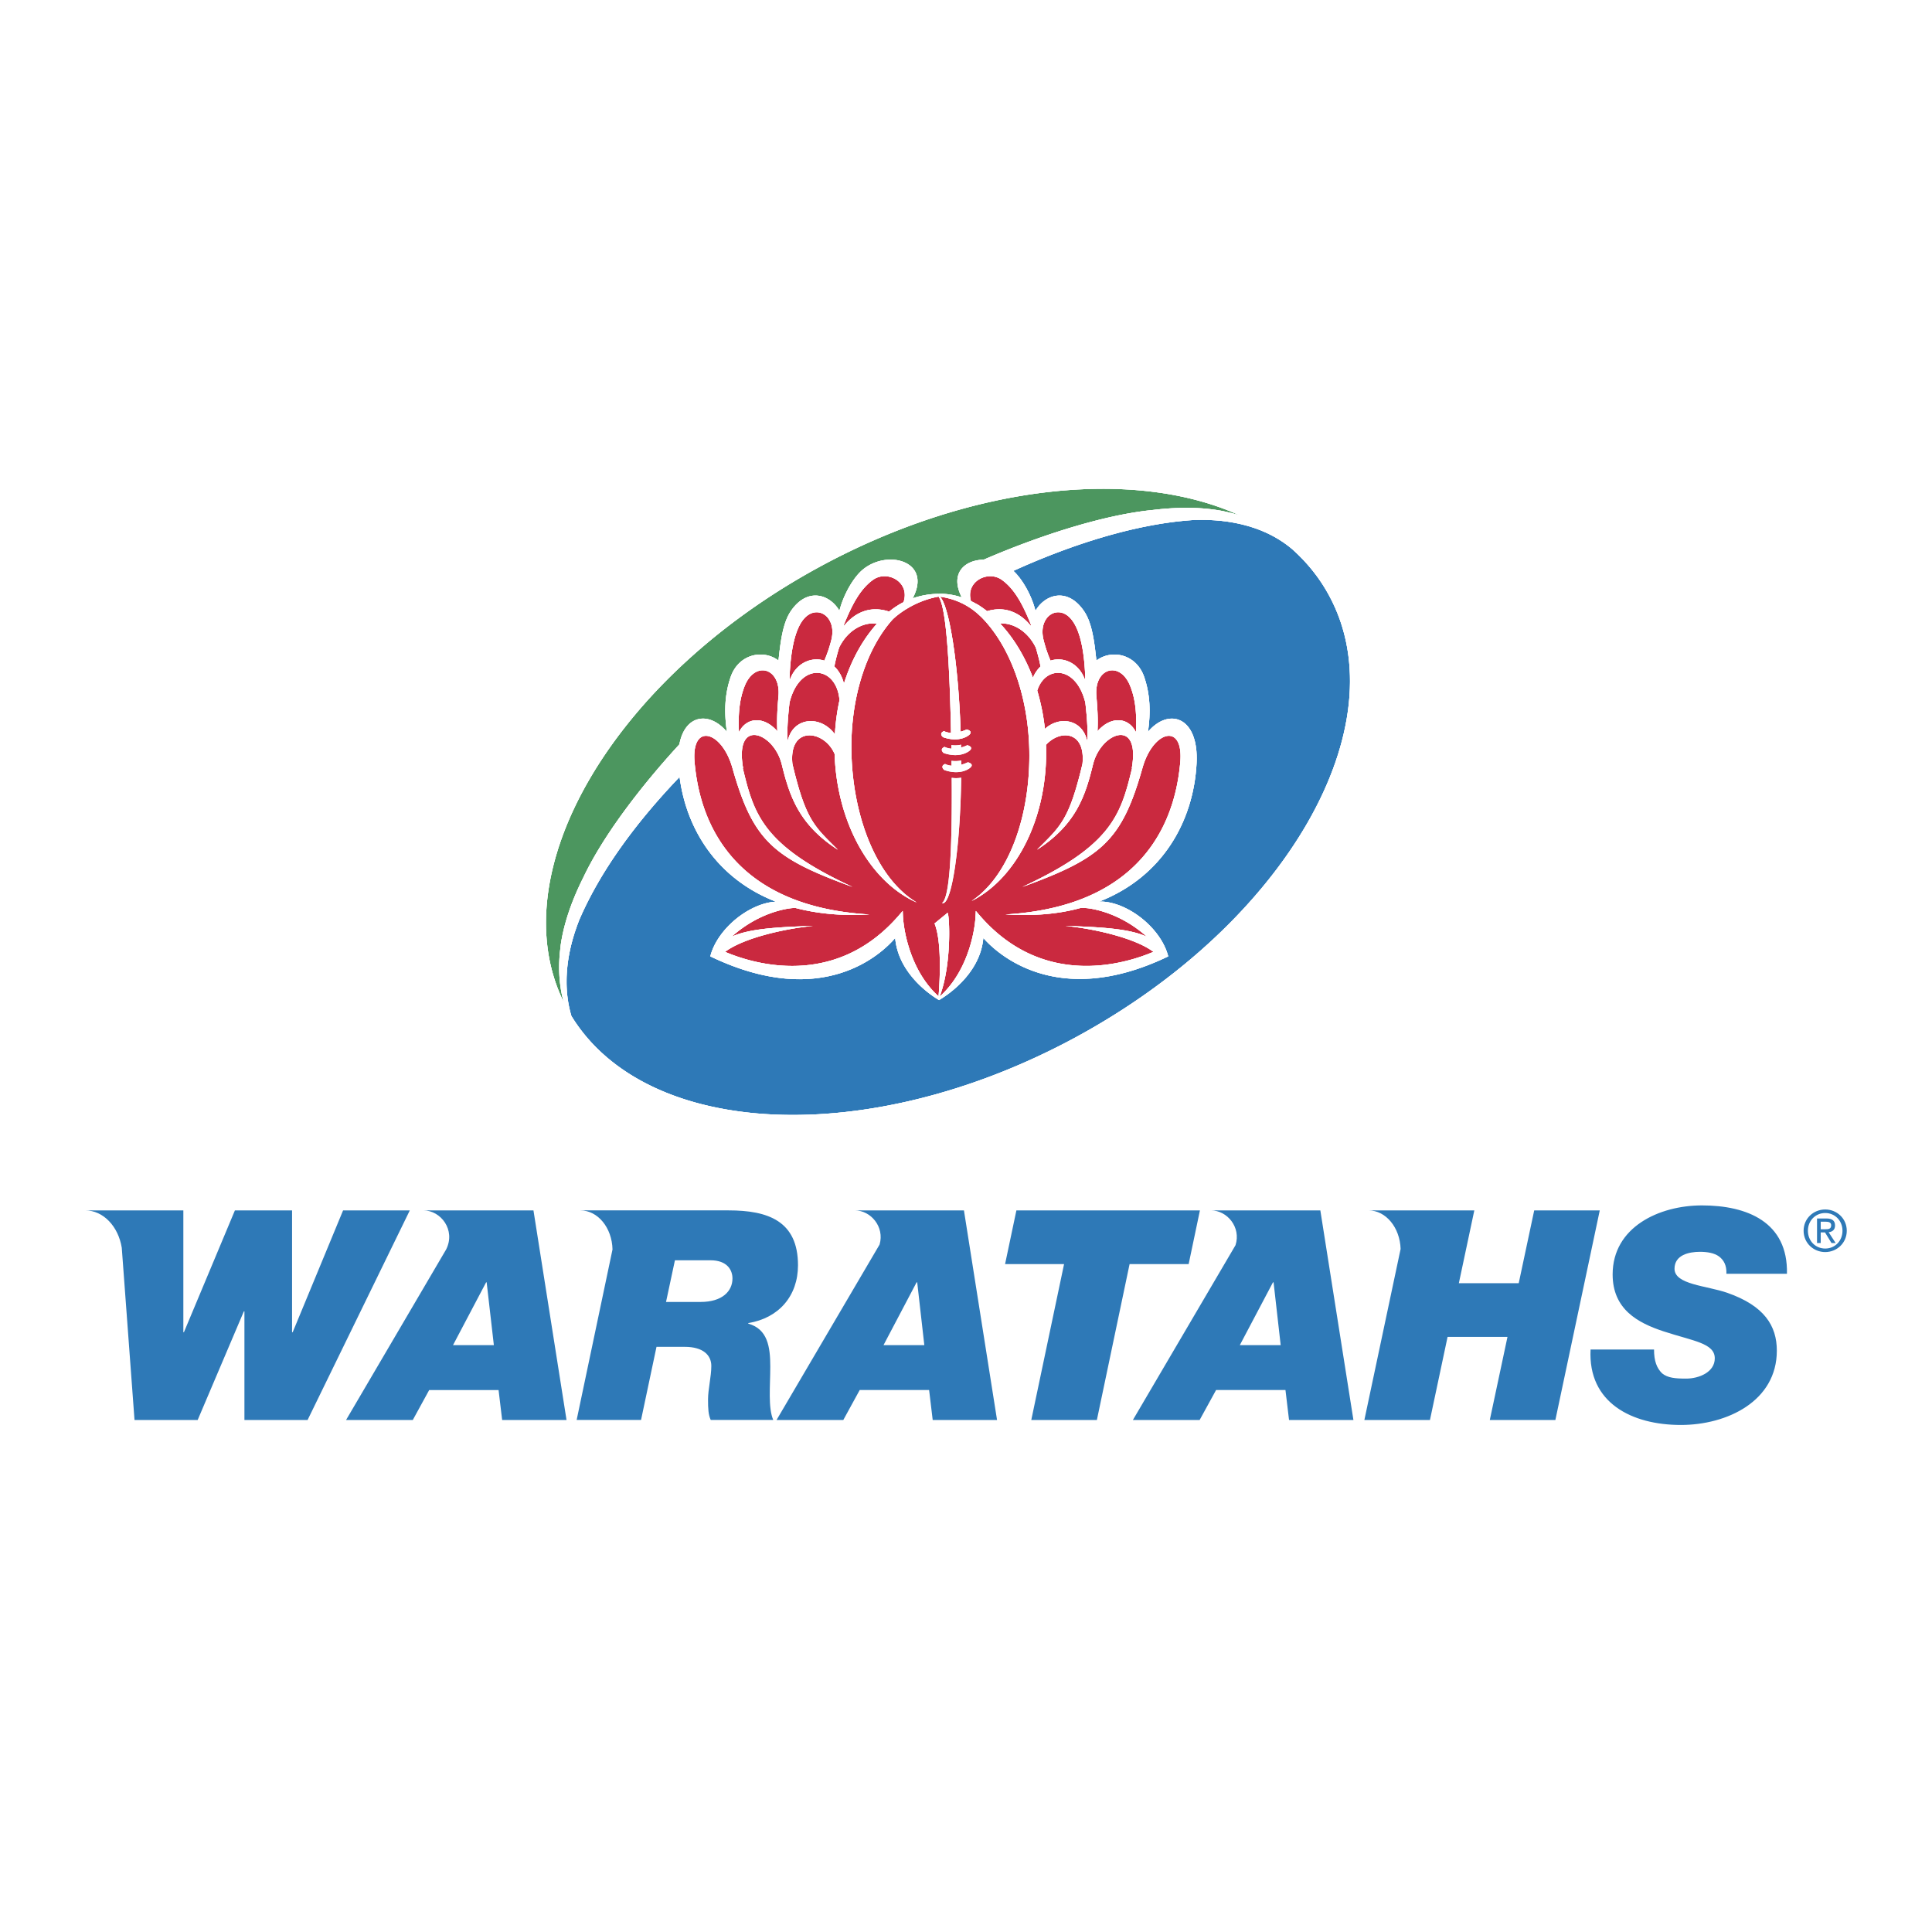 <svg xmlns="http://www.w3.org/2000/svg" width="2500" height="2500" viewBox="0 0 192.756 192.756"><g fill-rule="evenodd" clip-rule="evenodd"><path fill="#fff" d="M0 0h192.756v192.756H0V0z"/><path d="M81.859 56.506c15.262-8.263 31.43-9.825 41.823-5.086a11.98 11.98 0 0 0-.846-.239l-.787-.182c-1.84-.362-4.145-.466-7.012-.12-4.811.47-11.193 2.495-16.896 4.961-1.886.025-3.411 1.352-2.185 3.758-1.088-.354-1.938-.371-2.312-.344-.5-.01-1.486.057-2.59.442 1.977-3.71-2.509-4.931-4.988-2.854-.92.774-1.901 2.458-2.318 4.096-.954-1.645-3.199-2.389-4.848.033-.814 1.197-1.032 3.118-1.231 4.931-1.518-1.152-3.99-.663-4.778 1.661-.594 1.735-.651 3.497-.367 5.455-1.731-2.069-4.182-1.756-4.742 1.25-3.952 4.3-7.653 9.199-9.576 13.265-1.308 2.607-1.985 4.848-2.26 6.735l-.092.82c-.187 2.077.052 3.699.389 4.896-6.361-12.98 4.939-32.287 25.616-43.478z" fill="#4c965f"/><path d="M108.285 70.105c.242 2.108.24 3.148.182 3.838-.447-2.14-2.713-2.58-4.217-1.222a21.675 21.675 0 0 0-.766-3.821c.813-2.543 3.889-2.521 4.801 1.205z" fill="#ca293f"/><path d="M106.938 61.856c.857 1.103 1.248 3.18 1.34 5.746-.014.07-.029.128-.043.193-.592-1.634-2.119-2.299-3.426-1.883a13.653 13.653 0 0 1-.689-2.045c-.616-2.391 1.507-3.716 2.818-2.011zM109.389 69.462c-.252-2.818 2.336-3.582 3.363-1.037.605 1.487.654 3.088.582 4.627-.75-1.505-2.48-1.643-3.838-.095.068-1.193-.006-2.286-.107-3.495z" fill="#ca293f"/><path d="M112.92 76.628l.029.001c-1.123 4.654-2.01 7.725-10.947 11.858 7.926-2.878 9.922-4.599 11.984-11.875 1.062-3.759 4.164-4.563 3.762-.474-.336 3.465-1.953 14.18-17.434 15.098 2.885.168 5.318-.048 7.516-.654l.516.015c.033.003 3.1.185 6.08 2.861-1.717-.79-4.434-.958-8.094-1.082v.004c3.152.317 7.07 1.3 8.744 2.587-2.75 1.173-11.051 3.793-17.467-3.788l-.25-.292-.02.385c-.076 1.941-.927 5.794-3.591 8.163 1.244-3.26.979-8.232.79-8.361l-1.297 1.063c.848 2.058.427 6.989.397 7.265-2.637-2.365-3.479-6.2-3.557-8.129l-.017-.385-.254.292c-6.418 7.581-14.719 4.961-17.47 3.788 1.676-1.287 5.592-2.27 8.743-2.587l-.013-.004c-3.655.124-6.362.292-8.079 1.082 2.983-2.676 6.046-2.857 6.078-2.861l.297-.01c2.147.561 4.597.811 7.371.649-15.479-.918-17.094-11.633-17.433-15.098-.397-4.089 2.704-3.285 3.768.474 2.06 7.276 4.054 8.997 11.984 11.875-8.941-4.133-9.832-7.204-10.952-11.858l.034-.001c-.888-5.088 3.075-3.549 3.854-.38.78 3.169 1.704 6.014 5.597 8.527-2.32-2.318-3.194-2.907-4.533-8.574-.375-3.855 3.202-3.382 4.214-.975.216 6.762 3.479 12.689 8.147 14.796l-.003-.014c-3.854-2.327-6.304-8.317-6.465-14.861-.133-5.323 1.399-10.312 4.096-13.335.393-.399 2.099-1.842 4.597-2.29.775 1.088 1.097 6.647 1.242 13.597-.451-.027-.703-.178-.703-.178-.564.244-.086.609-.086.609 1.676.581 2.569-.212 2.569-.212.492-.399-.215-.562-.215-.562a3.77 3.77 0 0 1-.606.227c-.233-7.131-1.207-12.743-2.077-13.476 2.469.337 3.761 1.686 4.171 2.066 2.842 2.883 4.619 7.787 4.754 13.108.162 6.547-1.986 12.658-5.726 15.168v.008c4.601-2.348 7.574-8.513 7.402-15.338 0-.073-.006-.148-.006-.226 1.381-1.539 3.963-1.415 3.639 1.892-1.342 5.662-2.217 6.251-4.533 8.569 3.889-2.514 4.816-5.358 5.588-8.527.783-3.168 4.754-4.707 3.865.38z" fill="#ca293f"/><path d="M77.558 72.958c-1.354-1.548-3.085-1.411-3.836.095-.066-1.539-.018-3.136.581-4.627 1.032-2.545 3.616-1.781 3.365 1.037-.106 1.208-.175 2.301-.11 3.495zM83.757 69.863a21.202 21.202 0 0 0-.458 3.401c-1.445-1.979-4.211-1.708-4.71.678-.056-.689-.059-1.729.182-3.843 1.015-4.139 4.712-3.703 4.986-.236z" fill="#ca293f"/><path d="M78.773 67.602c.102-2.566.492-4.643 1.337-5.746 1.323-1.705 3.442-.38 2.829 2.011a13.58 13.58 0 0 1-.694 2.045c-1.302-.416-2.834.249-3.424 1.883-.011-.066-.029-.124-.048-.193zM90.146 60.076c-.156.084-.308.162-.456.251l-.327.208a7.561 7.561 0 0 0-.654.489c-1.649-.559-3.238-.125-4.51 1.424a1.061 1.061 0 0 1-.005-.112c.78-1.936 1.612-3.57 2.924-4.497 1.409-.992 3.708.223 3.028 2.237zM87.478 62.231c-.115.139-.235.269-.342.409-1.285 1.556-2.277 3.457-2.936 5.565-.19-.739-.531-1.307-.954-1.707.07-.405.208-1.02.479-1.9.955-1.932 2.651-2.556 3.753-2.367zM103.057 67.621c-.766-2.023-1.834-3.837-3.166-5.296-.035-.039-.076-.077-.113-.118 1.1-.085 2.654.574 3.559 2.392.266.881.41 1.495.475 1.9a3.216 3.216 0 0 0-.755 1.122zM102.855 62.448c-1.236-1.504-2.773-1.958-4.375-1.472a10.726 10.726 0 0 0-.918-.648l-.34-.18c-.119-.069-.234-.119-.347-.175-.573-1.955 1.675-3.105 3.062-2.133 1.314.926 2.148 2.561 2.924 4.497a1.005 1.005 0 0 0-.006.111z" fill="#ca293f"/><path d="M107.303 103.503c-20.576 11.133-42.796 10.105-50.296-2.137-1.277-4.318.337-8.409.778-9.573 1.958-4.548 5.288-9.336 10.018-14.278.68 5.248 3.75 10.162 9.604 12.444-.555.029-1.155.166-1.788.418-2.23.9-4.166 2.923-4.719 4.915l-.035.123.12.057c11.217 5.349 17.1-.444 18.328-1.886.327 3.752 3.916 5.924 4.369 6.187l.003.008h.003l.01-.008c.46-.274 4.088-2.442 4.408-6.193 1.223 1.394 7.205 7.204 18.332 1.893l.117-.057-.035-.123c-.549-1.992-2.488-4.015-4.719-4.915-.766-.305-1.492-.449-2.137-.425 6.346-2.478 9.414-8.046 9.717-13.775.252-4.72-2.805-5.603-4.848-3.156.281-1.961.221-3.723-.369-5.458-.785-2.324-3.258-2.813-4.775-1.661-.199-1.813-.416-3.734-1.236-4.931-1.645-2.421-3.893-1.677-4.844-.033-.396-1.569-1.316-3.17-2.207-3.985 6.641-3.01 12.865-4.75 18.029-5.076 1.312-.028 6.164-.196 9.828 2.942 1.471 1.322 2.707 2.853 3.648 4.603 7.028 12.972-4.306 32.709-25.304 44.08z" fill="#2e79b7"/><path d="M135.875 58.168c-7.59-13.743-32.156-15.128-54.862-3.088-22.709 12.04-34.958 32.94-27.367 46.682 7.593 13.743 32.161 15.128 54.866 3.085 22.711-12.037 34.963-32.934 27.363-46.679zm-54.016-1.662c15.262-8.263 31.43-9.825 41.823-5.086a11.98 11.98 0 0 0-.846-.239l-.787-.182c-1.84-.362-4.145-.466-7.012-.12-4.811.47-11.193 2.495-16.896 4.961-1.886.025-3.411 1.352-2.185 3.758-1.088-.354-1.938-.371-2.312-.344-.5-.01-1.486.057-2.59.442 1.977-3.71-2.509-4.931-4.988-2.854-.92.774-1.901 2.458-2.318 4.096-.954-1.645-3.199-2.389-4.848.033-.814 1.197-1.032 3.118-1.231 4.931-1.518-1.152-3.99-.663-4.778 1.661-.594 1.735-.651 3.497-.367 5.455-1.731-2.069-4.182-1.756-4.742 1.25-3.952 4.3-7.653 9.199-9.576 13.265-1.308 2.607-1.985 4.848-2.26 6.735l-.092.82c-.187 2.077.052 3.699.389 4.896-6.361-12.98 4.939-32.287 25.616-43.478zm26.426 13.599c.242 2.108.24 3.148.182 3.838-.447-2.14-2.713-2.58-4.217-1.222a21.675 21.675 0 0 0-.766-3.821c.813-2.543 3.889-2.521 4.801 1.205zm-1.347-8.249c.857 1.103 1.248 3.18 1.34 5.746-.014.07-.029.128-.043.193-.592-1.634-2.119-2.299-3.426-1.883a13.653 13.653 0 0 1-.689-2.045c-.616-2.391 1.507-3.716 2.818-2.011zm2.451 7.606c-.252-2.818 2.336-3.582 3.363-1.037.605 1.487.654 3.088.582 4.627-.75-1.505-2.48-1.643-3.838-.095.068-1.193-.006-2.286-.107-3.495zm3.531 7.166l.029.001c-1.123 4.654-2.01 7.725-10.947 11.858 7.926-2.878 9.922-4.599 11.984-11.875 1.062-3.759 4.164-4.563 3.762-.474-.336 3.465-1.953 14.18-17.434 15.098 2.885.168 5.318-.048 7.516-.654l.516.015c.033.003 3.1.185 6.08 2.861-1.717-.79-4.434-.958-8.094-1.082v.004c3.152.317 7.07 1.3 8.744 2.587-2.75 1.173-11.051 3.793-17.467-3.788l-.25-.292-.02.385c-.076 1.941-.927 5.794-3.591 8.163 1.244-3.26.979-8.232.79-8.361l-1.297 1.063c.848 2.058.427 6.989.397 7.265-2.637-2.365-3.479-6.2-3.557-8.129l-.017-.385-.254.292c-6.418 7.581-14.719 4.961-17.47 3.788 1.676-1.287 5.592-2.27 8.743-2.587l-.013-.004c-3.655.124-6.362.292-8.079 1.082 2.983-2.676 6.046-2.857 6.078-2.861l.297-.01c2.147.561 4.597.811 7.371.649-15.479-.918-17.094-11.633-17.433-15.098-.397-4.089 2.704-3.285 3.768.474 2.06 7.276 4.054 8.997 11.984 11.875-8.941-4.133-9.832-7.204-10.952-11.858l.034-.001c-.888-5.088 3.075-3.549 3.854-.38.78 3.169 1.704 6.014 5.597 8.527-2.32-2.318-3.194-2.907-4.533-8.574-.375-3.855 3.202-3.382 4.214-.975.216 6.762 3.479 12.689 8.147 14.796l-.003-.014c-3.854-2.327-6.304-8.317-6.465-14.861-.133-5.323 1.399-10.312 4.096-13.335.393-.399 2.099-1.842 4.597-2.29.775 1.088 1.097 6.647 1.242 13.597-.451-.027-.703-.178-.703-.178-.564.244-.086.609-.086.609 1.676.581 2.569-.212 2.569-.212.492-.399-.215-.562-.215-.562a3.77 3.77 0 0 1-.606.227c-.233-7.131-1.207-12.743-2.077-13.476 2.469.337 3.761 1.686 4.171 2.066 2.842 2.883 4.619 7.787 4.754 13.108.162 6.547-1.986 12.658-5.726 15.168v.008c4.601-2.348 7.574-8.513 7.402-15.338 0-.073-.006-.148-.006-.226 1.381-1.539 3.963-1.415 3.639 1.892-1.342 5.662-2.217 6.251-4.533 8.569 3.889-2.514 4.816-5.358 5.588-8.527.783-3.168 4.754-4.707 3.865.38zm-35.362-3.67c-1.354-1.548-3.085-1.411-3.836.095-.066-1.539-.018-3.136.581-4.627 1.032-2.545 3.616-1.781 3.365 1.037-.106 1.208-.175 2.301-.11 3.495zm6.199-3.095a21.202 21.202 0 0 0-.458 3.401c-1.445-1.979-4.211-1.708-4.71.678-.056-.689-.059-1.729.182-3.843 1.015-4.139 4.712-3.703 4.986-.236zm-4.984-2.261c.102-2.566.492-4.643 1.337-5.746 1.323-1.705 3.442-.38 2.829 2.011a13.58 13.58 0 0 1-.694 2.045c-1.302-.416-2.834.249-3.424 1.883-.011-.066-.029-.124-.048-.193zm11.373-7.526c-.156.084-.308.162-.456.251l-.327.208a7.561 7.561 0 0 0-.654.489c-1.649-.559-3.238-.125-4.51 1.424a1.061 1.061 0 0 1-.005-.112c.78-1.936 1.612-3.57 2.924-4.497 1.409-.992 3.708.223 3.028 2.237zm-2.668 2.155c-.115.139-.235.269-.342.409-1.285 1.556-2.277 3.457-2.936 5.565-.19-.739-.531-1.307-.954-1.707.07-.405.208-1.02.479-1.9.955-1.932 2.651-2.556 3.753-2.367zm15.579 5.39c-.766-2.023-1.834-3.837-3.166-5.296-.035-.039-.076-.077-.113-.118 1.1-.085 2.654.574 3.559 2.392.266.881.41 1.495.475 1.9a3.216 3.216 0 0 0-.755 1.122zm-.202-5.173c-1.236-1.504-2.773-1.958-4.375-1.472a10.726 10.726 0 0 0-.918-.648l-.34-.18c-.119-.069-.234-.119-.347-.175-.573-1.955 1.675-3.105 3.062-2.133 1.314.926 2.148 2.561 2.924 4.497a1.005 1.005 0 0 0-.006.111zm4.448 41.055c-20.576 11.133-42.796 10.105-50.296-2.137-1.277-4.318.337-8.409.778-9.573 1.958-4.548 5.288-9.336 10.018-14.278.68 5.248 3.75 10.162 9.604 12.444-.555.029-1.155.166-1.788.418-2.23.9-4.166 2.923-4.719 4.915l-.035.123.12.057c11.217 5.349 17.1-.444 18.328-1.886.327 3.752 3.916 5.924 4.369 6.187l.003.008h.003l.01-.008c.46-.274 4.088-2.442 4.408-6.193 1.223 1.394 7.205 7.204 18.332 1.893l.117-.057-.035-.123c-.549-1.992-2.488-4.015-4.719-4.915-.766-.305-1.492-.449-2.137-.425 6.346-2.478 9.414-8.046 9.717-13.775.252-4.72-2.805-5.603-4.848-3.156.281-1.961.221-3.723-.369-5.458-.785-2.324-3.258-2.813-4.775-1.661-.199-1.813-.416-3.734-1.236-4.931-1.645-2.421-3.893-1.677-4.844-.033-.396-1.569-1.316-3.17-2.207-3.985 6.641-3.01 12.865-4.75 18.029-5.076 1.312-.028 6.164-.196 9.828 2.942 1.471 1.322 2.707 2.853 3.648 4.603 7.028 12.972-4.306 32.709-25.304 44.08z" fill="#fff"/><path d="M94.151 75.131c1.673.571 2.566-.22 2.566-.22.496-.399-.209-.564-.209-.564a3.722 3.722 0 0 1-.619.232 6.486 6.486 0 0 1-.005-.282 2.722 2.722 0 0 1-.966.04v.232l.001.124c-.44-.037-.677-.181-.677-.181-.568.244-.091.619-.091.619zM94.953 77.603c.051 6.777-.17 11.997-.972 12.489a.239.239 0 0 0 .112.019c.863-.074 1.711-5.458 1.806-12.52a2.915 2.915 0 0 1-.946.012zM96.566 76.051a3.857 3.857 0 0 1-.663.245v-.422a2.947 2.947 0 0 1-.972.033c0 .164.003.32.003.485-.414-.036-.641-.175-.641-.175-.558.242-.081.609-.081.609 1.669.581 2.561-.21 2.561-.21.498-.398-.207-.565-.207-.565z" fill="#fff"/><path d="M135.875 58.168c-7.59-13.743-32.156-15.128-54.862-3.088-22.709 12.04-34.958 32.94-27.367 46.682 7.593 13.743 32.161 15.128 54.866 3.085 22.711-12.037 34.963-32.934 27.363-46.679zm-54.016-1.662c15.262-8.263 31.43-9.825 41.823-5.086a11.98 11.98 0 0 0-.846-.239l-.787-.182c-1.84-.362-4.145-.466-7.012-.12-4.811.47-11.193 2.495-16.896 4.961-1.886.025-3.411 1.352-2.185 3.758-1.088-.354-1.938-.371-2.312-.344-.5-.01-1.486.057-2.59.442 1.977-3.71-2.509-4.931-4.988-2.854-.92.774-1.901 2.458-2.318 4.096-.954-1.645-3.199-2.389-4.848.033-.814 1.197-1.032 3.118-1.231 4.931-1.518-1.152-3.99-.663-4.778 1.661-.594 1.735-.651 3.497-.367 5.455-1.731-2.069-4.182-1.756-4.742 1.25-3.952 4.3-7.653 9.199-9.576 13.265-1.308 2.607-1.985 4.848-2.26 6.735l-.092.82c-.187 2.077.052 3.699.389 4.896-6.361-12.98 4.939-32.287 25.616-43.478zm26.426 13.599c.242 2.108.24 3.148.182 3.838-.447-2.14-2.713-2.58-4.217-1.222a21.675 21.675 0 0 0-.766-3.821c.813-2.543 3.889-2.521 4.801 1.205zm-1.347-8.249c.857 1.103 1.248 3.18 1.34 5.746-.014.07-.029.128-.043.193-.592-1.634-2.119-2.299-3.426-1.883a13.653 13.653 0 0 1-.689-2.045c-.616-2.391 1.507-3.716 2.818-2.011zm2.451 7.606c-.252-2.818 2.336-3.582 3.363-1.037.605 1.487.654 3.088.582 4.627-.75-1.505-2.48-1.643-3.838-.095.068-1.193-.006-2.286-.107-3.495zm3.531 7.166l.029.001c-1.123 4.654-2.01 7.725-10.947 11.858 7.926-2.878 9.922-4.599 11.984-11.875 1.062-3.759 4.164-4.563 3.762-.474-.336 3.465-1.953 14.18-17.434 15.098 2.885.168 5.318-.048 7.516-.654l.516.015c.033.003 3.1.185 6.08 2.861-1.717-.79-4.434-.958-8.094-1.082v.004c3.152.317 7.07 1.3 8.744 2.587-2.75 1.173-11.051 3.793-17.467-3.788l-.25-.292-.02.385c-.076 1.941-.927 5.794-3.591 8.163 1.244-3.26.979-8.232.79-8.361l-1.297 1.063c.848 2.058.427 6.989.397 7.265-2.637-2.365-3.479-6.2-3.557-8.129l-.017-.385-.254.292c-6.418 7.581-14.719 4.961-17.47 3.788 1.676-1.287 5.592-2.27 8.743-2.587l-.013-.004c-3.655.124-6.362.292-8.079 1.082 2.983-2.676 6.046-2.857 6.078-2.861l.297-.01c2.147.561 4.597.811 7.371.649-15.479-.918-17.094-11.633-17.433-15.098-.397-4.089 2.704-3.285 3.768.474 2.06 7.276 4.054 8.997 11.984 11.875-8.941-4.133-9.832-7.204-10.952-11.858l.034-.001c-.888-5.088 3.075-3.549 3.854-.38.78 3.169 1.704 6.014 5.597 8.531-2.32-2.322-3.194-2.911-4.533-8.578-.375-3.855 3.202-3.382 4.214-.975.216 6.762 3.479 12.689 8.147 14.796l-.003-.014c-3.854-2.327-6.304-8.314-6.465-14.861-.133-5.323 1.399-10.312 4.096-13.335.393-.399 2.099-1.842 4.597-2.29.775 1.088 1.097 6.647 1.242 13.597-.451-.027-.703-.178-.703-.178-.564.244-.086.609-.086.609 1.676.581 2.569-.212 2.569-.212.492-.399-.215-.562-.215-.562a3.77 3.77 0 0 1-.606.227c-.233-7.131-1.207-12.743-2.077-13.476 2.469.337 3.761 1.686 4.171 2.066 2.842 2.883 4.619 7.787 4.754 13.108.162 6.547-1.986 12.658-5.726 15.168v.008c4.601-2.348 7.574-8.513 7.402-15.338 0-.073-.006-.148-.006-.226 1.381-1.539 3.963-1.415 3.639 1.892-1.342 5.662-2.217 6.251-4.533 8.573 3.889-2.518 4.816-5.362 5.588-8.531.783-3.168 4.754-4.707 3.865.38zm-35.362-3.67c-1.354-1.548-3.085-1.411-3.836.095-.066-1.539-.018-3.136.581-4.627 1.032-2.545 3.616-1.781 3.365 1.037-.106 1.208-.175 2.301-.11 3.495zm6.199-3.095a21.202 21.202 0 0 0-.458 3.401c-1.445-1.979-4.211-1.708-4.71.678-.056-.689-.059-1.729.182-3.843 1.015-4.139 4.712-3.703 4.986-.236zm-4.984-2.261c.102-2.566.492-4.643 1.337-5.746 1.323-1.705 3.442-.38 2.829 2.011a13.58 13.58 0 0 1-.694 2.045c-1.302-.416-2.834.249-3.424 1.883-.011-.066-.029-.124-.048-.193zm11.373-7.526c-.156.084-.308.162-.456.251l-.327.208a7.561 7.561 0 0 0-.654.489c-1.649-.559-3.238-.125-4.51 1.424a1.061 1.061 0 0 1-.005-.112c.78-1.936 1.612-3.57 2.924-4.497 1.409-.992 3.708.223 3.028 2.237zm-2.668 2.155c-.115.139-.235.269-.342.409-1.285 1.556-2.277 3.457-2.936 5.565-.19-.739-.531-1.307-.954-1.707.07-.405.208-1.02.479-1.9.955-1.932 2.651-2.556 3.753-2.367zm15.579 5.39c-.766-2.023-1.834-3.837-3.166-5.296-.035-.039-.076-.077-.113-.118 1.1-.085 2.654.574 3.559 2.392.266.881.41 1.495.475 1.9a3.216 3.216 0 0 0-.755 1.122zm-.202-5.173c-1.236-1.504-2.773-1.958-4.375-1.472a10.726 10.726 0 0 0-.918-.648l-.34-.18c-.119-.069-.234-.119-.347-.175-.573-1.955 1.675-3.105 3.062-2.133 1.314.926 2.148 2.561 2.924 4.497a1.005 1.005 0 0 0-.006.111zm4.448 41.055c-20.576 11.133-42.796 10.105-50.296-2.137-1.277-4.318.337-8.409.778-9.573 1.958-4.548 5.288-9.336 10.018-14.278.68 5.248 3.75 10.162 9.604 12.444-.555.029-1.155.166-1.788.418-2.23.9-4.166 2.923-4.719 4.915l-.035.123.12.057c11.217 5.349 17.1-.444 18.328-1.886.327 3.752 3.916 5.924 4.369 6.187l.003.008h.003l.01-.008c.46-.274 4.088-2.442 4.408-6.193 1.223 1.394 7.205 7.204 18.332 1.893l.117-.057-.035-.123c-.549-1.992-2.488-4.015-4.719-4.915-.766-.305-1.492-.449-2.137-.425 6.346-2.478 9.414-8.046 9.717-13.775.252-4.72-2.805-5.603-4.848-3.156.281-1.961.221-3.723-.369-5.458-.785-2.324-3.258-2.813-4.775-1.661-.199-1.813-.416-3.734-1.236-4.931-1.645-2.421-3.893-1.677-4.844-.033-.396-1.569-1.316-3.17-2.207-3.985 6.641-3.01 12.865-4.75 18.029-5.076 1.312-.028 6.164-.196 9.828 2.942 1.471 1.322 2.707 2.853 3.648 4.603 7.028 12.972-4.306 32.709-25.304 44.08z" fill="#fff"/><path d="M94.151 75.131c1.673.571 2.566-.22 2.566-.22.496-.399-.209-.564-.209-.564a3.722 3.722 0 0 1-.619.232 6.486 6.486 0 0 1-.005-.282 2.722 2.722 0 0 1-.966.04v.232l.001.124c-.44-.037-.677-.181-.677-.181-.568.244-.091.619-.091.619zM94.953 77.603c.051 6.777-.17 11.997-.972 12.489a.239.239 0 0 0 .112.019c.863-.074 1.711-5.458 1.806-12.52a2.915 2.915 0 0 1-.946.012zM96.566 76.051a3.857 3.857 0 0 1-.663.245v-.422a2.947 2.947 0 0 1-.972.033c0 .164.003.32.003.485-.414-.036-.641-.175-.641-.175-.558.242-.081.609-.081.609 1.669.581 2.561-.21 2.561-.21.498-.398-.207-.565-.207-.565z" fill="#fff"/><path fill="#2e79b7" d="M106.162 126.118h-5.885l1.129-5.357h18.311l-1.125 5.357h-5.893l-3.263 15.553h-6.545l3.271-15.553zM172.244 127.086c.033-.851-.268-1.376-.74-1.731-.479-.348-1.166-.461-1.908-.461-1.1 0-2.529.318-2.529 1.691 0 1.584 3.186 1.676 5.27 2.401 3.686 1.292 4.938 3.281 4.938 5.771 0 5.039-4.967 7.412-9.576 7.412-4.879 0-9.279-2.201-9.008-7.527h6.332c0 1.146.268 1.845.801 2.374.568.467 1.336.527 2.406.527 1.281 0 2.854-.643 2.854-2.021 0-1.525-2.168-1.724-5.109-2.693-2.586-.85-5.082-2.203-5.082-5.681 0-4.717 4.635-6.885 8.912-6.885 4.52 0 8.598 1.667 8.479 6.822h-6.04v.001zM34.23 120.761l-5.026 12.151h-.064v-12.151h-5.703l-5.085 12.151h-.059v-12.151h-9.79c1.806 0 3.303 1.599 3.646 3.729l1.272 17.182h6.301l4.607-10.835h.058v10.835h6.302l10.197-20.91H34.23v-.001zM53.224 120.761H42.242c1.738 0 3.241 1.953 2.273 3.891l-9.988 17.02h6.658l1.635-2.987h6.923l.357 2.987h6.423l-3.299-20.911zm-8.027 13.444l3.302-6.265h.055l.718 6.265h-4.075zM96.172 120.761H85.289c1.587 0 2.983 1.641 2.467 3.408l-10.279 17.502h6.66l1.636-2.987h6.925l.357 2.987h6.42l-3.303-20.91zm-8.024 13.444l3.3-6.265h.062l.71 6.265h-4.072zM131.73 120.761h-10.908c1.613 0 3.021 1.686 2.445 3.472l-10.238 17.438h6.66l1.639-2.987h6.924l.355 2.987h6.424l-3.301-20.91zm-8.033 13.444l3.307-6.265h.061l.709 6.265h-4.077zM79.616 126.235c0-4.42-2.998-5.475-6.922-5.475H57.902c1.745 0 3.16 1.734 3.208 3.897l-3.578 17.013h6.425l1.542-7.295h2.823c1.814 0 2.646.818 2.646 1.905 0 1.053-.327 2.345-.327 3.342 0 .935.03 1.516.269 2.048h6.238c-.531-1.234-.297-3.369-.297-5.335 0-1.96-.267-3.742-2.195-4.274v-.057c3.06-.5 4.96-2.719 4.96-5.769zm-9.719 3.661H66.45l.888-4.158h3.539c1.696 0 2.202.995 2.202 1.816 0 1.259-1.007 2.342-3.182 2.342zM153.068 120.761l-1.545 7.263h-5.973l1.543-7.263h-10.555c1.725 0 3.133 1.704 3.201 3.846l-3.615 17.064h6.543l1.758-8.289h5.977l-1.764 8.289h6.543l4.428-20.91h-6.541zM180.375 122.79c0-1.006.76-1.768 1.729-1.768.961 0 1.721.762 1.721 1.768 0 1.023-.76 1.778-1.721 1.778-.969 0-1.729-.755-1.729-1.778zm1.729 2.129c1.154 0 2.148-.902 2.148-2.129 0-1.223-.994-2.121-2.148-2.121-1.17 0-2.158.898-2.158 2.121-.001 1.227.988 2.129 2.158 2.129zm-.45-1.963h.426l.648 1.061h.414l-.697-1.076c.363-.045.637-.233.637-.671 0-.485-.283-.702-.865-.702h-.932v2.449h.369v-1.061zm0-.314v-.752h.506c.26 0 .537.053.537.352 0 .381-.279.4-.602.4h-.441z"/></g></svg>